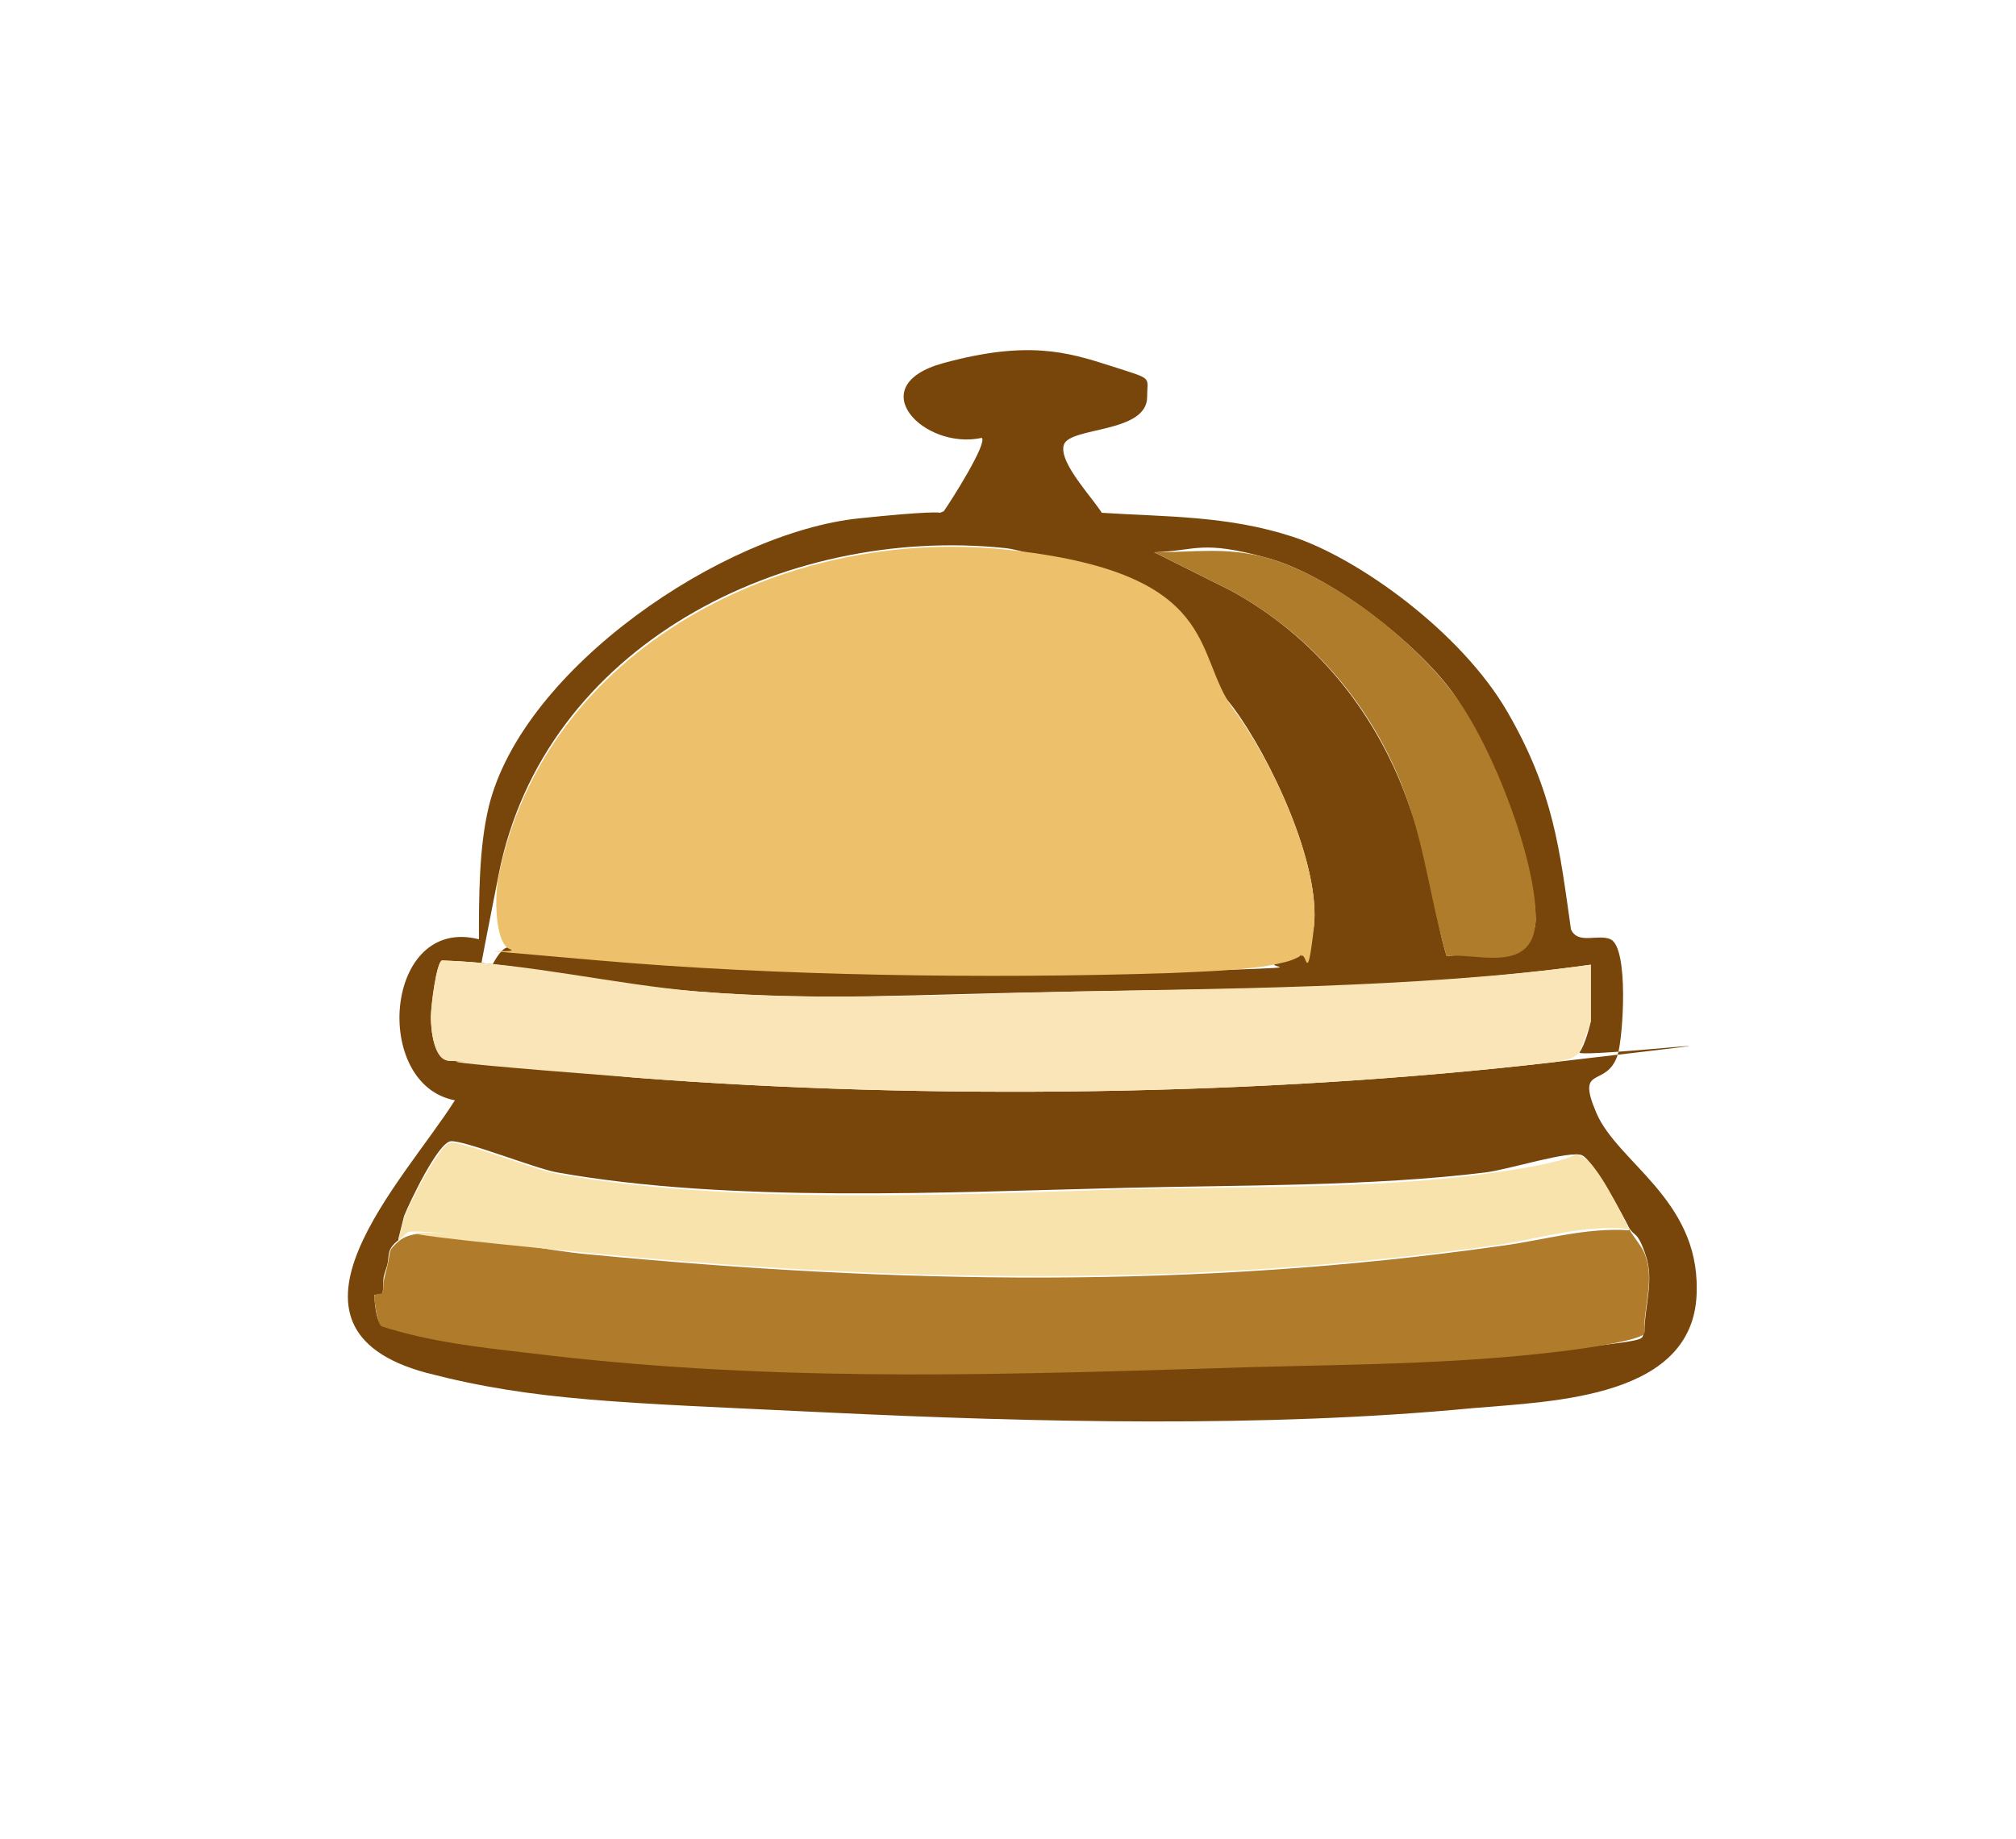 <svg xmlns="http://www.w3.org/2000/svg" id="Layer_1" data-name="Layer 1" viewBox="0 0 142.7 130.2"><defs><style>      .cls-1 {        fill: #f8e3ac;      }      .cls-2 {        fill: #f9e5b8;      }      .cls-3 {        fill: #af7c2b;      }      .cls-4 {        fill: #78460a;      }      .cls-5 {        fill: #edc16b;      }      .cls-6 {        fill: #b07c2c;      }    </style></defs><path class="cls-4" d="M77.9,36.3c4.7.3,9,.2,13.6,1.7s11.9,6.7,15.2,12.4,3.7,9.8,4.5,15.4c.5,1.1,1.9.3,2.8.7,1.3.6.9,6.9.5,8.2-.8,2.4-3,.6-1.5,4.1s7.2,6.1,7.1,12.5c0,7.7-10.1,7.9-15.9,8.4-14.6,1.4-31.1,1-45.7.3s-20.6-.8-28.3-2.8c-11.9-3.2-1.6-13.6,2-19.3-5.9-1.1-5-13.1,1.7-11.4,0-3,0-6.5.7-9.4,2.4-9.8,16.6-19.4,26.2-20.4s4.1.2,6-.5c.5-.7,3.1-4.8,2.7-5.2-4.1.9-8.6-3.7-2.7-5.3s8.7-.8,11.8.2,2.6.7,2.6,2.2c0,2.6-5.5,2.1-5.9,3.4s2.3,4,2.8,5ZM92.1,67.6c.4-.4.8-1.4.9-2,.5-4.4-3.1-12-5.7-15.5s-11.3-10.8-16.2-11.3c-15.6-1.6-32.6,6.9-35.8,23.1s-.8,4.6.8,5.2,4.8.7,6.3.8c12.5,1.2,27.6,1.3,40.2.9s6-.2,8-.7,1.1-.3,1.5-.6ZM102.4,67.7c2-.3,6.3.2,6.3-2.6,0-4-3.5-12.8-5.9-16.1s-8.4-8.2-13.1-9.5-5-.5-8-.4l5.4,2.7c5.9,3.2,10.2,8.5,12.5,14.8s1.7,7.5,2.8,11.1ZM112.6,68.3c-12.1,1.7-24.3,1.7-36.5,1.9s-17.9.7-26.7,0-12.1-2-18.1-2.2c-.4,0-.8,3.4-.8,4,0,.9.2,3,1.3,3.1,4.4.2,8.8.8,13.2,1.2,20.7,1.6,44.4,1.3,65-1.1s1.4-.2,1.8-.7.8-2.1.8-2.2v-4ZM28.2,87.8c-.9.7-.6,1.1-.8,1.8-.4,1.2-.2.8-.3,1.8s-.5.1-.6.3c0,.3.1,1.8.5,2.1,3.4,1,7,1.4,10.5,1.9,16.3,2,31.3,1.6,47.6,1.1s16.3-.2,24.3-1.1,6.6-.8,7-1.4c0-1.8.7-3.6.1-5.4s-.8-1.3-1.2-2c-.5-1-2.5-4.7-3.3-5.1s-5.2,1-6.8,1.2c-8,1-17.5.9-25.6,1.1-12.5.3-27.9,1.1-40.2-1.1-1.6-.3-6.6-2.3-7.5-2.2s-2.9,4.3-3.3,5.3l-.4,1.6Z"></path><path class="cls-5" d="M92.1,67.6c-.3.3-1,.5-1.5.6-2,.5-5.8.6-8,.7-12.7.4-27.7.2-40.2-.9s-5.2-.4-6.3-.8-1.1-3.9-.8-5.2c3.3-16.2,20.3-24.7,35.8-23.1s13.3,7.4,16.2,11.3,6.2,11.2,5.7,15.5-.5,1.6-.9,2Z"></path><path class="cls-6" d="M115.3,87c.4.7,1,1.3,1.2,2,.6,1.8-.2,3.6-.1,5.4-.3.6-5.9,1.3-7,1.4-8,.9-16.3.8-24.3,1.1-16.3.5-31.3.9-47.6-1.1-3.5-.4-7.1-.8-10.5-1.9-.3-.2-.5-1.8-.5-2.1s.5-.1.6-.3c.1-1.1,0-.6.3-1.8s0-1.1.8-1.8,2-.6,3.2-.5c3.2.2,6.9,1.1,10.2,1.4,21.8,2.1,42.9,2.5,64.7-.6,3-.4,5.9-1.3,9-1.1Z"></path><path class="cls-2" d="M112.6,68.3v4c0,.1-.7,2-.8,2.2-.4.5-1.2.6-1.8.7-20.7,2.4-44.3,2.7-65,1.1s-8.8-1-13.2-1.2c-1.1,0-1.3-2.2-1.3-3.1s.4-3.9.8-4c6.1.2,12.2,1.7,18.1,2.2,8.8.7,17.9.2,26.7,0s24.4-.2,36.5-1.9Z"></path><path class="cls-1" d="M115.3,87c-3.1-.3-6,.6-9,1.1-21.8,3.1-42.9,2.7-64.7.6s-7-1.2-10.2-1.4-2.2-.2-3.2.5l.4-1.6c.4-1,2.5-5.2,3.3-5.3s5.9,1.9,7.5,2.2c12.3,2.2,27.7,1.5,40.2,1.1,8.2-.2,17.6,0,25.6-1.1s5.7-1.7,6.8-1.2,2.8,4.1,3.3,5.1Z"></path><path class="cls-3" d="M102.4,67.7c-1.1-3.7-1.5-7.5-2.8-11.1-2.2-6.3-6.6-11.6-12.5-14.8l-5.4-2.7c2.9,0,5.1-.4,8,.4,4.6,1.3,10.2,5.7,13.1,9.5s6,12.1,5.9,16.1-4.3,2.3-6.3,2.6Z"></path></svg>
